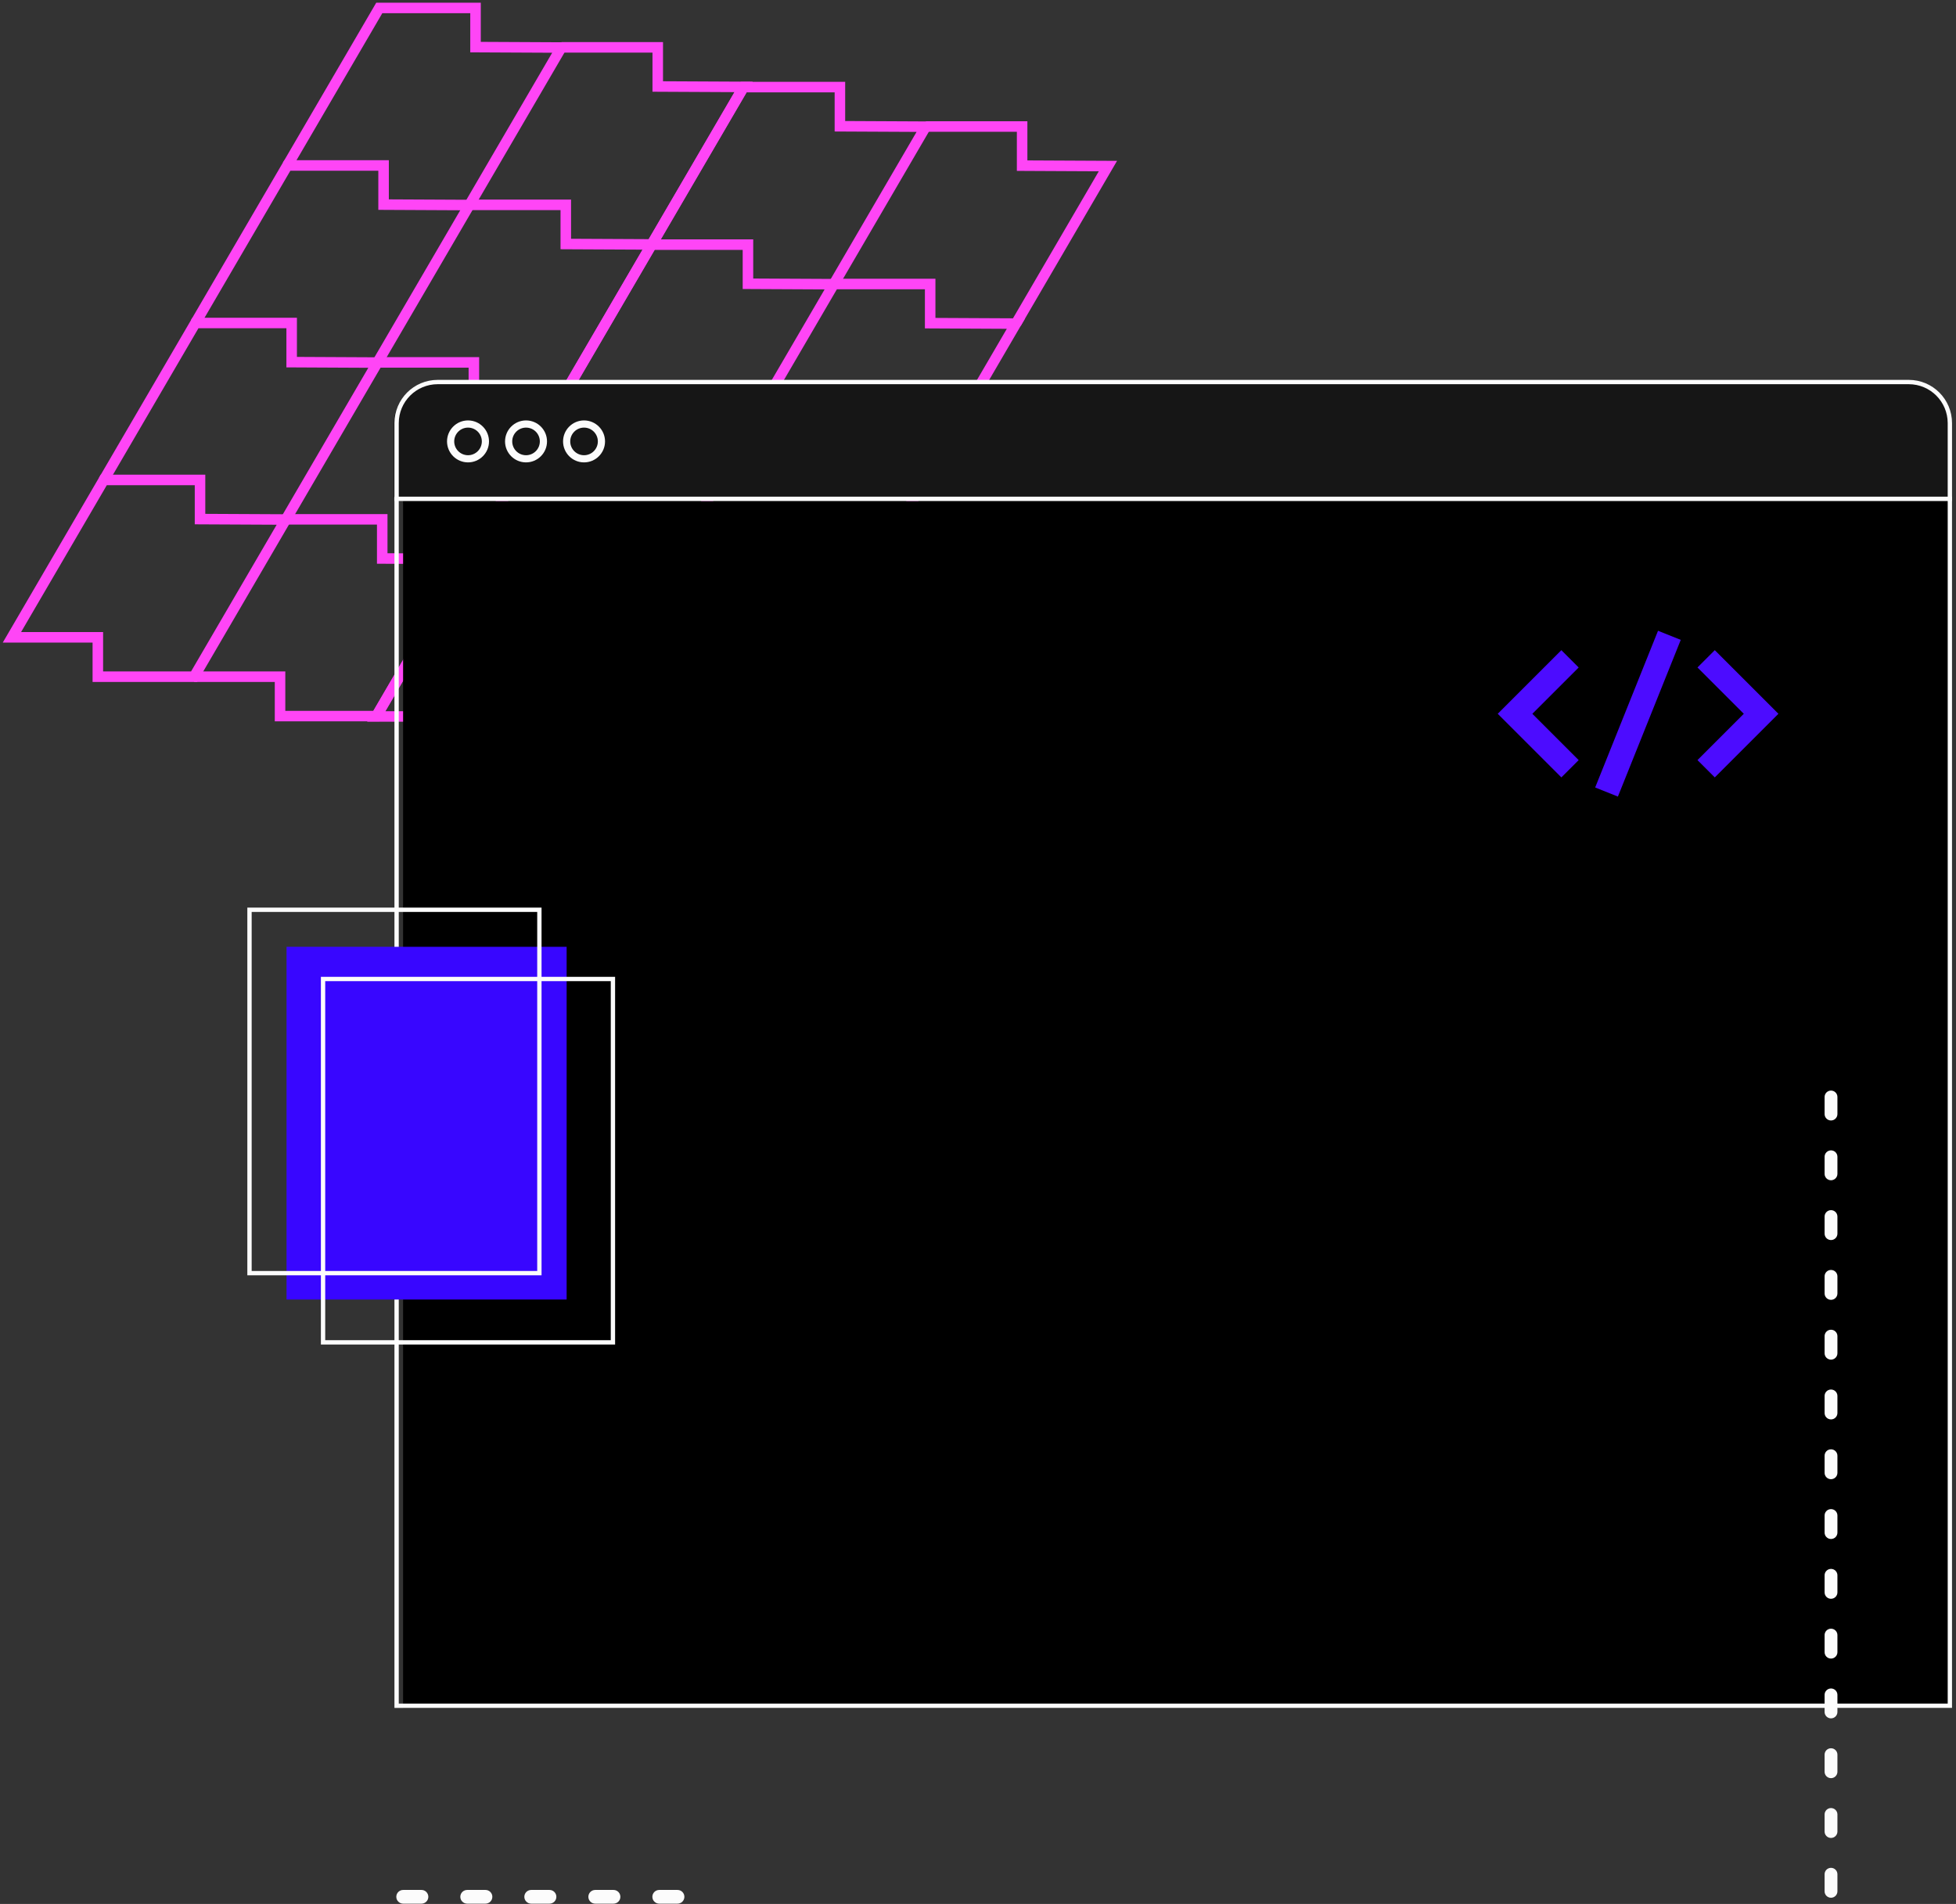 <svg width="492" height="479" viewBox="0 0 492 479" fill="none" xmlns="http://www.w3.org/2000/svg">
<rect x="0" y="0" width="492" height="479" fill="#333333" stroke="none"/>
<path d="M163.517 150.671L186.59 111.125L165.01 111.018L165.01 101.168L140.8 101.168L117.699 140.763" stroke="#FF45F6" stroke-width="2.647" stroke-miterlimit="10"/>
<path d="M209.351 160.582L232.425 121.036L210.844 120.929L210.844 111.079L186.635 111.079" stroke="#FF45F6" stroke-width="2.647" stroke-miterlimit="10"/>
<path d="M186.642 111.044L209.716 71.498L188.135 71.391L188.135 61.541L163.925 61.541L140.822 101.133" stroke="#FF45F6" stroke-width="2.647" stroke-miterlimit="10"/>
<path d="M232.474 120.955L255.548 81.409L233.968 81.301L233.968 71.451L209.758 71.451" stroke="#FF45F6" stroke-width="2.647" stroke-miterlimit="10"/>
<path d="M209.773 71.416L232.846 31.87L211.266 31.763L211.266 21.913L187.056 21.913L163.953 61.505" stroke="#FF45F6" stroke-width="2.647" stroke-miterlimit="10"/>
<path d="M255.605 81.327L278.679 41.781L257.098 41.674L257.098 31.824L232.889 31.824" stroke="#FF45F6" stroke-width="2.647" stroke-miterlimit="10"/>
<path d="M116.259 180.25L116.259 190.158L140.468 190.158L163.542 150.612L141.961 150.505L141.961 140.655L117.752 140.655L94.648 180.25L116.259 180.25Z" stroke="#FF45F6" stroke-width="2.647" stroke-miterlimit="10"/>
<path d="M140.484 190.161L162.094 190.161L162.094 200.069L186.304 200.069L209.378 160.523L187.797 160.416L187.797 150.566L163.587 150.566" stroke="#FF45F6" stroke-width="2.647" stroke-miterlimit="10"/>
<path d="M71.871 130.761L94.944 91.215L73.364 91.108L73.364 81.258L49.154 81.258L26.051 120.85" stroke="#FF45F6" stroke-width="2.647" stroke-miterlimit="10"/>
<path d="M117.703 140.674L140.777 101.128L119.196 101.021L119.196 91.171L94.986 91.171" stroke="#FF45F6" stroke-width="2.647" stroke-miterlimit="10"/>
<path d="M94.99 91.13L118.063 51.584L96.483 51.477L96.483 41.627L72.273 41.627L49.17 81.219" stroke="#FF45F6" stroke-width="2.647" stroke-miterlimit="10"/>
<path d="M140.822 101.041L163.896 61.495L142.315 61.388L142.315 51.538L118.105 51.538" stroke="#FF45F6" stroke-width="2.647" stroke-miterlimit="10"/>
<path d="M118.119 51.503L141.192 11.957L119.612 11.85L119.612 2L95.402 2L72.299 41.592" stroke="#FF45F6" stroke-width="2.647" stroke-miterlimit="10"/>
<path d="M163.951 61.414L187.025 21.868L165.444 21.761L165.444 11.911L141.234 11.911" stroke="#FF45F6" stroke-width="2.647" stroke-miterlimit="10"/>
<path d="M24.61 160.337L24.61 170.246L48.82 170.246L71.893 130.7L50.313 130.593L50.313 120.743L26.103 120.743L3 160.337L24.61 160.337Z" stroke="#FF45F6" stroke-width="2.647" stroke-miterlimit="10"/>
<path d="M48.83 170.25L70.44 170.25L70.44 180.158L94.65 180.158L117.723 140.612L96.143 140.505L96.143 130.655L71.933 130.655" stroke="#FF45F6" stroke-width="2.647" stroke-miterlimit="10"/>
<rect x="101.393" y="126.04" width="389.608" height="303.633" fill="black"/>
<path d="M109.823 95.945H479.71C485.653 95.945 490.479 100.771 490.479 106.714V125.135H99.055V106.714C99.055 100.771 103.88 95.945 109.823 95.945Z" fill="#161616"/>
<path d="M117.724 116.329C114.812 116.329 112.443 113.96 112.443 111.052C112.443 108.144 114.812 105.771 117.724 105.771C120.637 105.771 123.001 108.139 123.001 111.052C123.001 113.964 120.633 116.329 117.724 116.329ZM117.724 107.579C115.811 107.579 114.251 109.135 114.251 111.052C114.251 112.969 115.807 114.525 117.724 114.525C119.641 114.525 121.197 112.969 121.197 111.052C121.197 109.135 119.641 107.579 117.724 107.579Z" fill="#FCFCFC"/>
<path d="M132.314 116.329C129.401 116.329 127.037 113.96 127.037 111.052C127.037 108.144 129.405 105.771 132.314 105.771C135.222 105.771 137.595 108.139 137.595 111.052C137.595 113.964 135.226 116.329 132.314 116.329ZM132.314 107.579C130.401 107.579 128.841 109.135 128.841 111.052C128.841 112.969 130.396 114.525 132.314 114.525C134.231 114.525 135.787 112.969 135.787 111.052C135.787 109.135 134.231 107.579 132.314 107.579Z" fill="#FCFCFC"/>
<path d="M146.906 116.329C143.993 116.329 141.629 113.96 141.629 111.052C141.629 108.144 143.997 105.771 146.906 105.771C149.814 105.771 152.186 108.139 152.186 111.052C152.186 113.964 149.818 116.329 146.906 116.329ZM146.906 107.579C144.992 107.579 143.432 109.135 143.432 111.052C143.432 112.969 144.988 114.525 146.906 114.525C148.823 114.525 150.379 112.969 150.379 111.052C150.379 109.135 148.823 107.579 146.906 107.579Z" fill="#FCFCFC"/>
<path d="M397.09 167.925L392.735 163.571L376.73 179.575L392.735 195.58L397.09 191.225L385.44 179.575L397.09 167.925Z" fill="#4C0CFF"/>
<path d="M426.973 191.225L431.327 195.58L447.332 179.575L431.327 163.571L426.973 167.925L438.623 179.575L426.973 191.225Z" fill="#4C0CFF"/>
<path d="M417.051 158.686L401.24 198.115L406.956 200.407L422.767 160.978L417.051 158.686Z" fill="#4C0CFF"/>
<path d="M99.759 106.45C99.759 100.74 104.388 96.112 110.098 96.112H480.117C485.827 96.112 490.456 100.74 490.456 106.45V429.129H99.759V106.45Z" stroke="#FCFCFC" stroke-width="1.088"/>
<path d="M142.527 238.2H72.078V326.936H142.527V238.2Z" fill="#3806FF"/>
<path d="M460.56 477.436C459.67 477.436 458.947 476.713 458.947 475.823V471.526C458.947 470.636 459.67 469.913 460.56 469.913C461.45 469.913 462.173 470.636 462.173 471.526V475.823C462.173 476.713 461.45 477.436 460.56 477.436ZM460.56 462.394C459.67 462.394 458.947 461.671 458.947 460.781V456.484C458.947 455.594 459.67 454.871 460.56 454.871C461.45 454.871 462.173 455.594 462.173 456.484V460.781C462.173 461.671 461.45 462.394 460.56 462.394ZM460.56 447.352C459.67 447.352 458.947 446.629 458.947 445.74V441.442C458.947 440.552 459.67 439.829 460.56 439.829C461.45 439.829 462.173 440.552 462.173 441.442V445.74C462.173 446.629 461.45 447.352 460.56 447.352ZM460.56 432.31C459.67 432.31 458.947 431.587 458.947 430.698V426.4C458.947 425.51 459.67 424.787 460.56 424.787C461.45 424.787 462.173 425.51 462.173 426.4V430.698C462.173 431.587 461.45 432.31 460.56 432.31ZM460.56 417.268C459.67 417.268 458.947 416.545 458.947 415.656V411.358C458.947 410.468 459.67 409.745 460.56 409.745C461.45 409.745 462.173 410.468 462.173 411.358V415.656C462.173 416.545 461.45 417.268 460.56 417.268ZM460.56 402.226C459.67 402.226 458.947 401.503 458.947 400.614V396.316C458.947 395.426 459.67 394.703 460.56 394.703C461.45 394.703 462.173 395.426 462.173 396.316V400.614C462.173 401.503 461.45 402.226 460.56 402.226ZM460.56 387.184C459.67 387.184 458.947 386.461 458.947 385.572V381.274C458.947 380.384 459.67 379.661 460.56 379.661C461.45 379.661 462.173 380.384 462.173 381.274V385.572C462.173 386.461 461.45 387.184 460.56 387.184ZM460.56 372.142C459.67 372.142 458.947 371.419 458.947 370.53V366.232C458.947 365.342 459.67 364.619 460.56 364.619C461.45 364.619 462.173 365.342 462.173 366.232V370.53C462.173 371.419 461.45 372.142 460.56 372.142ZM460.56 357.1C459.67 357.1 458.947 356.377 458.947 355.488V351.19C458.947 350.3 459.67 349.577 460.56 349.577C461.45 349.577 462.173 350.3 462.173 351.19V355.488C462.173 356.377 461.45 357.1 460.56 357.1ZM460.56 342.059C459.67 342.059 458.947 341.335 458.947 340.446V336.148C458.947 335.259 459.67 334.535 460.56 334.535C461.45 334.535 462.173 335.259 462.173 336.148V340.446C462.173 341.335 461.45 342.059 460.56 342.059ZM460.56 327.017C459.67 327.017 458.947 326.293 458.947 325.404V321.106C458.947 320.217 459.67 319.494 460.56 319.494C461.45 319.494 462.173 320.217 462.173 321.106V325.404C462.173 326.293 461.45 327.017 460.56 327.017ZM460.56 311.975C459.67 311.975 458.947 311.252 458.947 310.362V306.064C458.947 305.175 459.67 304.452 460.56 304.452C461.45 304.452 462.173 305.175 462.173 306.064V310.362C462.173 311.252 461.45 311.975 460.56 311.975ZM460.56 296.933C459.67 296.933 458.947 296.21 458.947 295.32V291.022C458.947 290.133 459.67 289.41 460.56 289.41C461.45 289.41 462.173 290.133 462.173 291.022V295.32C462.173 296.21 461.45 296.933 460.56 296.933ZM460.56 281.891C459.67 281.891 458.947 281.168 458.947 280.278V275.98C458.947 275.091 459.67 274.368 460.56 274.368C461.45 274.368 462.173 275.091 462.173 275.98V280.278C462.173 281.168 461.45 281.891 460.56 281.891Z" fill="#FCFCFC"/>
<path d="M170.421 478.927H165.819C164.864 478.927 164.092 478.156 164.092 477.201C164.092 476.246 164.864 475.475 165.819 475.475H170.421C171.376 475.475 172.147 476.246 172.147 477.201C172.147 478.156 171.376 478.927 170.421 478.927ZM154.319 478.927H149.721C148.766 478.927 147.994 478.156 147.994 477.201C147.994 476.246 148.766 475.475 149.721 475.475H154.319C155.273 475.475 156.045 476.246 156.045 477.201C156.045 478.156 155.273 478.927 154.319 478.927ZM138.217 478.927H133.614C132.66 478.927 131.888 478.156 131.888 477.201C131.888 476.246 132.66 475.475 133.614 475.475H138.217C139.171 475.475 139.943 476.246 139.943 477.201C139.943 478.156 139.171 478.927 138.217 478.927ZM122.114 478.927H117.512C116.558 478.927 115.786 478.156 115.786 477.201C115.786 476.246 116.558 475.475 117.512 475.475H122.114C123.069 475.475 123.841 476.246 123.841 477.201C123.841 478.156 123.069 478.927 122.114 478.927ZM106.012 478.927H101.41C100.455 478.927 99.684 478.156 99.684 477.201C99.684 476.246 100.455 475.475 101.41 475.475H106.012C106.967 475.475 107.739 476.246 107.739 477.201C107.739 478.156 106.967 478.927 106.012 478.927Z" fill="#FCFCFC"/>
<rect x="81.259" y="246.296" width="72.915" height="91.416" stroke="#FCFCFC" stroke-width="1.088"/>
<rect x="62.757" y="228.883" width="72.915" height="91.416" stroke="#FCFCFC" stroke-width="1.088"/>
<line x1="99.215" y1="125.496" x2="491" y2="125.496" stroke="#FCFCFC" stroke-width="1.088"/>
</svg>
